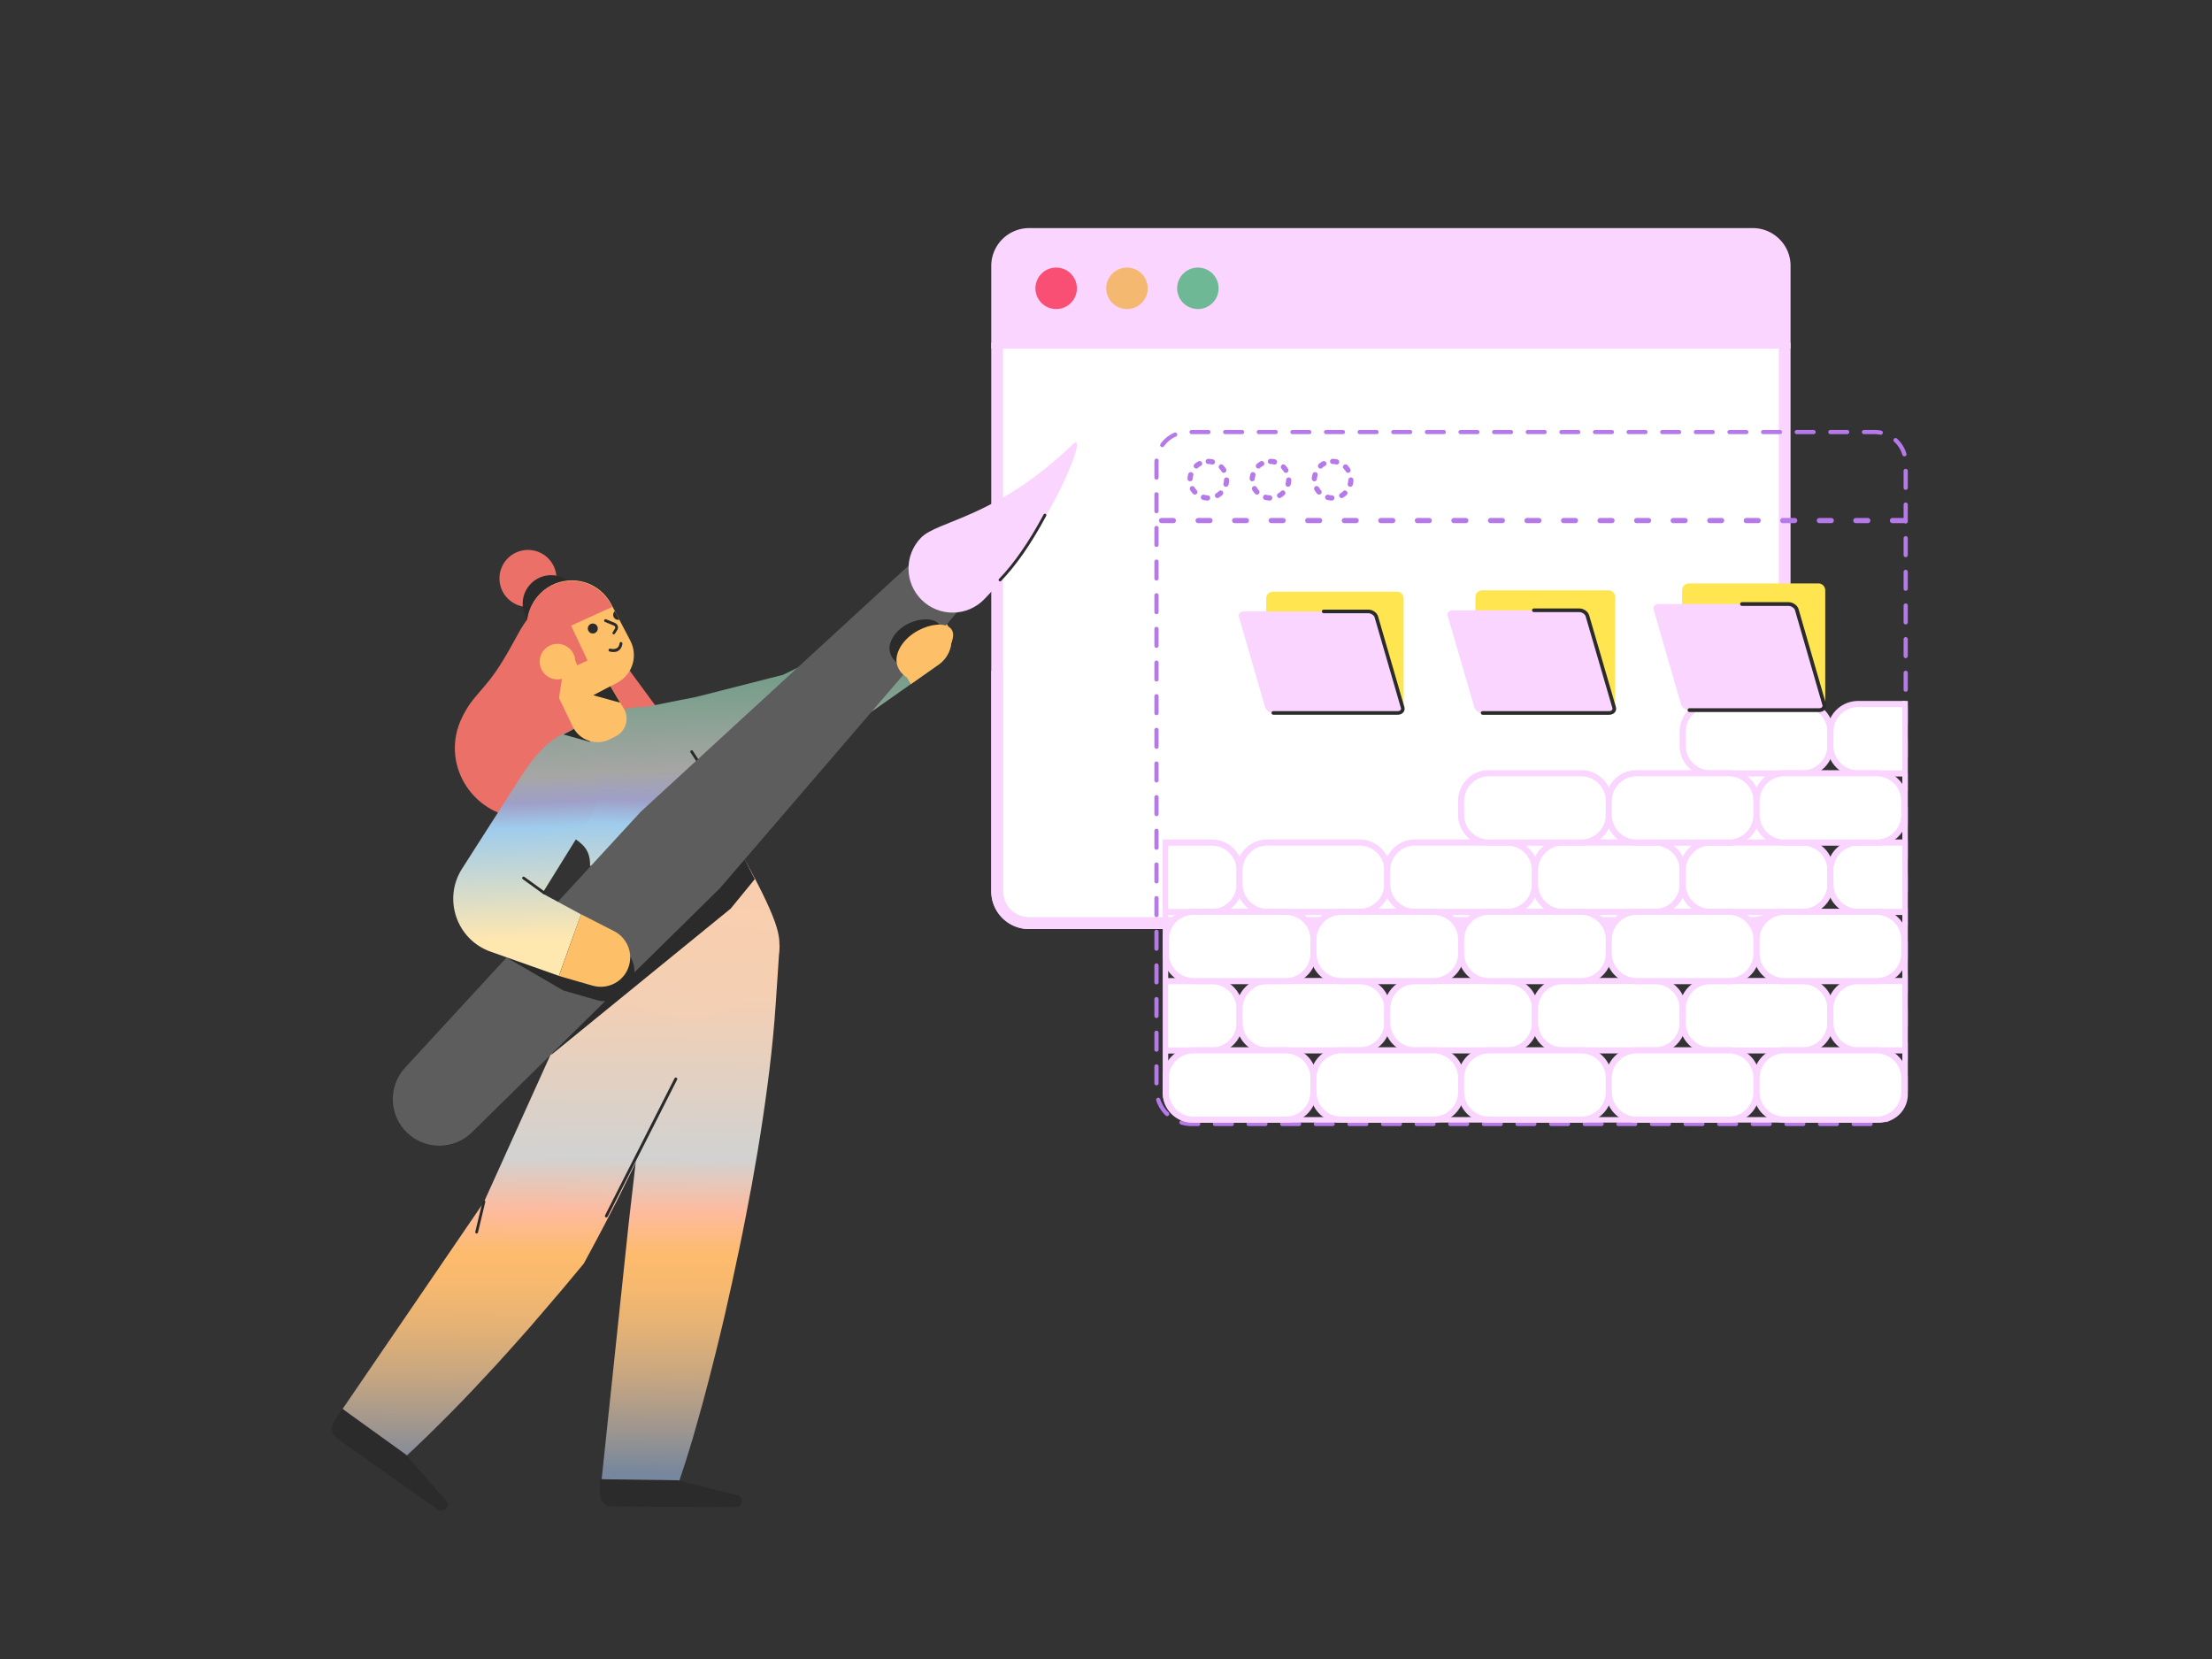<?xml version="1.0" encoding="UTF-8"?><svg version="1.1" xmlns="http://www.w3.org/2000/svg" xmlns:xlink="http://www.w3.org/1999/xlink" viewBox="0 0 1600 1200" width="1600" height="1200" x="0px" y="0px">
              
              <rect x="0" y="0" width="1600" height="1200" fill="#333333" stroke="none"/>
              
              <!-- ITEM 0 -->
<g>
    <defs>
        
        <clipPath id="clip-path-id-viewbox-item-0">
            <rect x="0.0" y="0.0" width="499.706" height="438.209"/>
        </clipPath>
    </defs>
    <g transform="translate(717.0 165.0) rotate(0.0 289.0 253.5) scale(1.157 1.157)">
        <g clip-path="url(#clip-path-id-viewbox-item-0)" transform="translate(-0.0 -0.0)">
<title>browser</title><g id="Layer_2-i0" data-name="Layer 2"><g id="Layer_1-2-i0" data-name="Layer 1"><path d="M496.023,71.66V414.568a19.928,19.928,0,0,1-19.958,19.959H23.641A19.928,19.928,0,0,1,3.682,414.568V71.66" fill="#fff"/><path d="M476.065,438.209H23.641A23.637,23.637,0,0,1,0,414.568V71.66H7.365V414.568a16.281,16.281,0,0,0,16.276,16.276H476.065a16.281,16.281,0,0,0,16.276-16.276V71.66h7.365V414.568A23.667,23.667,0,0,1,476.065,438.209Z" fill="#f9d5ff"/><path d="M492.783,6.923A23.388,23.388,0,0,0,476.065,0H23.641A23.667,23.667,0,0,0,0,23.641v51.7H499.706v-51.7A23.263,23.263,0,0,0,492.783,6.923Z" fill="#f9d5ff"/><circle cx="40.58" cy="37.634" r="12.962" fill="#f94f74"/><circle cx="84.843" cy="37.634" r="12.962" fill="#f5b870"/><circle cx="129.18" cy="37.634" r="12.962" fill="#6fb895"/><path d="M476.065,438.209H23.641A23.637,23.637,0,0,1,0,414.568V276.7H7.365v137.87a16.281,16.281,0,0,0,16.276,16.276H476.065a16.281,16.281,0,0,0,16.276-16.276V276.7h7.365v137.87A23.667,23.667,0,0,1,476.065,438.209Z" fill="#f9d5ff"/></g></g>
        </g>
    </g>
</g>

<!-- ITEM 1 -->
<g>
    <defs>
        
        <clipPath id="clip-path-id-viewbox-item-1">
            <rect x="0.0" y="0.0" width="537.966" height="499.158"/>
        </clipPath>
    </defs>
    <g transform="translate(835.0 311.0) rotate(0.0 272.5 253.0) scale(1.013 1.014)">
        <g clip-path="url(#clip-path-id-viewbox-item-1)" transform="translate(-0.0 -0.0)">
<title>browser_dotted</title><g id="Layer_2-i1" data-name="Layer 2"><g id="Layer_1-2-i1" data-name="Layer 1"><path d="M511.339,499.158H26.628A25.127,25.127,0,0,1,1.5,474.031V27.731A22.146,22.146,0,0,1,23.646,5.585H514.32a22.146,22.146,0,0,1,22.146,22.146v446.3A25.127,25.127,0,0,1,511.339,499.158Z" fill="none"/><path d="M535.466,66.48h-8.489a1.846,1.846,0,0,1,0-3.691h8.489a1.846,1.846,0,1,1,0,3.691Z" fill="#b679ea"/><path d="M509.408,66.48h-8.489a1.846,1.846,0,1,1,0-3.691h8.489a1.828,1.828,0,0,1,1.846,1.846A1.875,1.875,0,0,1,509.408,66.48Z" fill="#b679ea"/><path d="M483.276,66.48h-8.489a1.846,1.846,0,0,1,0-3.691h8.489a1.846,1.846,0,1,1,0,3.691Z" fill="#b679ea"/><path d="M457.218,66.48h-8.489a1.846,1.846,0,1,1,0-3.691h8.489a1.828,1.828,0,0,1,1.846,1.846A1.875,1.875,0,0,1,457.218,66.48Z" fill="#b679ea"/><path d="M431.086,66.48H422.6a1.846,1.846,0,0,1,0-3.691h8.489a1.846,1.846,0,1,1,0,3.691Z" fill="#b679ea"/><path d="M405.028,66.48h-8.489a1.846,1.846,0,0,1,0-3.691h8.489a1.828,1.828,0,0,1,1.846,1.846A1.875,1.875,0,0,1,405.028,66.48Z" fill="#b679ea"/><path d="M378.9,66.48h-8.489a1.846,1.846,0,0,1,0-3.691H378.9a1.846,1.846,0,1,1,0,3.691Z" fill="#b679ea"/><path d="M352.838,66.48h-8.489a1.846,1.846,0,0,1,0-3.691h8.489a1.828,1.828,0,0,1,1.846,1.846A1.875,1.875,0,0,1,352.838,66.48Z" fill="#b679ea"/><path d="M326.706,66.48h-8.489a1.846,1.846,0,0,1,0-3.691h8.489a1.846,1.846,0,1,1,0,3.691Z" fill="#b679ea"/><path d="M300.648,66.48h-8.489a1.846,1.846,0,0,1,0-3.691h8.489a1.828,1.828,0,0,1,1.846,1.846A1.875,1.875,0,0,1,300.648,66.48Z" fill="#b679ea"/><path d="M274.516,66.48h-8.489a1.846,1.846,0,0,1,0-3.691h8.489a1.846,1.846,0,1,1,0,3.691Z" fill="#b679ea"/><path d="M248.458,66.48h-8.489a1.846,1.846,0,0,1,0-3.691h8.489a1.828,1.828,0,0,1,1.846,1.846A1.875,1.875,0,0,1,248.458,66.48Z" fill="#b679ea"/><path d="M222.326,66.48h-8.489a1.846,1.846,0,0,1,0-3.691h8.489a1.846,1.846,0,1,1,0,3.691Z" fill="#b679ea"/><path d="M196.268,66.48h-8.489a1.846,1.846,0,0,1,0-3.691h8.489a1.828,1.828,0,0,1,1.846,1.846A1.875,1.875,0,0,1,196.268,66.48Z" fill="#b679ea"/><path d="M170.136,66.48h-8.489a1.846,1.846,0,0,1,0-3.691h8.489a1.846,1.846,0,1,1,0,3.691Z" fill="#b679ea"/><path d="M144.078,66.48h-8.489a1.846,1.846,0,0,1,0-3.691h8.489a1.828,1.828,0,0,1,1.846,1.846A1.875,1.875,0,0,1,144.078,66.48Z" fill="#b679ea"/><path d="M117.946,66.48h-8.489a1.846,1.846,0,0,1,0-3.691h8.489a1.846,1.846,0,1,1,0,3.691Z" fill="#b679ea"/><path d="M91.888,66.48H83.4a1.846,1.846,0,0,1,0-3.691h8.489a1.828,1.828,0,0,1,1.846,1.846A1.875,1.875,0,0,1,91.888,66.48Z" fill="#b679ea"/><path d="M65.757,66.48h-8.49a1.846,1.846,0,0,1,0-3.691h8.49a1.846,1.846,0,0,1,0,3.691Z" fill="#b679ea"/><path d="M39.7,66.48H31.209a1.846,1.846,0,0,1,0-3.691H39.7a1.828,1.828,0,0,1,1.846,1.846A1.875,1.875,0,0,1,39.7,66.48Z" fill="#b679ea"/><path d="M13.567,66.48H5.077a1.846,1.846,0,0,1,0-3.691h8.49a1.846,1.846,0,0,1,0,3.691Z" fill="#b679ea"/><path d="M37.967,50.368h0a17.11,17.11,0,0,1-3.4-.517,1.871,1.871,0,0,1,.96-3.617,9.353,9.353,0,0,0,2.51.369,1.884,1.884,0,0,1-.074,3.765ZM45.054,48.6a1.852,1.852,0,0,1-1.624-.885,1.821,1.821,0,0,1,.664-2.51,10.274,10.274,0,0,0,1.993-1.551,1.828,1.828,0,0,1,2.51,2.658A13.926,13.926,0,0,1,45.94,48.3,1.288,1.288,0,0,1,45.054,48.6ZM28.887,46.087a2.017,2.017,0,0,1-1.4-.591,18.515,18.515,0,0,1-1.993-2.731,1.85,1.85,0,0,1,3.248-1.772,13.252,13.252,0,0,0,1.476,2.067,1.787,1.787,0,0,1-.147,2.584A1.681,1.681,0,0,1,28.887,46.087Zm22.22-5.537a.935.935,0,0,1-.443-.074,1.8,1.8,0,0,1-1.329-2.214,13.59,13.59,0,0,0,.369-2.51,1.846,1.846,0,1,1,3.691,0,12.82,12.82,0,0,1-.443,3.322A2.021,2.021,0,0,1,51.107,40.55ZM25.492,36.638h-.074a1.927,1.927,0,0,1-1.772-1.92,13.112,13.112,0,0,1,.591-3.321A1.845,1.845,0,0,1,27.78,32.43a13.765,13.765,0,0,0-.443,2.51A1.909,1.909,0,0,1,25.492,36.638Zm24.065-6.053a1.735,1.735,0,0,1-1.55-.886,10.274,10.274,0,0,0-1.551-1.993,1.827,1.827,0,0,1,2.584-2.584,14.32,14.32,0,0,1,2.067,2.657,1.8,1.8,0,0,1-.591,2.51A1.479,1.479,0,0,1,49.557,30.585ZM29.921,27.558a1.818,1.818,0,0,1-1.4-.664,1.854,1.854,0,0,1,.148-2.584A14,14,0,0,1,31.4,22.391a1.85,1.85,0,0,1,1.772,3.248,10.221,10.221,0,0,0-2.067,1.4A1.469,1.469,0,0,1,29.921,27.558Zm11.516-2.879a.933.933,0,0,1-.443-.074,9.741,9.741,0,0,0-2.51-.3,1.846,1.846,0,1,1,0-3.691,16.4,16.4,0,0,1,3.322.369,1.906,1.906,0,0,1,1.4,2.215A1.8,1.8,0,0,1,41.437,24.679Z" fill="#b679ea"/><path d="M82.332,50.368h0a17.088,17.088,0,0,1-3.395-.517,1.871,1.871,0,0,1,.959-3.617,9.353,9.353,0,0,0,2.51.369,1.884,1.884,0,0,1-.074,3.765ZM89.419,48.6a1.853,1.853,0,0,1-1.624-.885,1.821,1.821,0,0,1,.664-2.51,10.274,10.274,0,0,0,1.993-1.551,1.828,1.828,0,1,1,2.51,2.658A13.926,13.926,0,0,1,90.305,48.3,1.288,1.288,0,0,1,89.419,48.6ZM73.253,46.087a2.018,2.018,0,0,1-1.4-.591,18.515,18.515,0,0,1-1.993-2.731,1.85,1.85,0,1,1,3.248-1.772,13.252,13.252,0,0,0,1.476,2.067,1.787,1.787,0,0,1-.147,2.584A1.68,1.68,0,0,1,73.253,46.087ZM95.472,40.55a.935.935,0,0,1-.443-.074A1.8,1.8,0,0,1,93.7,38.262a13.59,13.59,0,0,0,.369-2.51,1.846,1.846,0,1,1,3.691,0,12.862,12.862,0,0,1-.442,3.322A2.023,2.023,0,0,1,95.472,40.55ZM69.857,36.638h-.074a1.928,1.928,0,0,1-1.772-1.92A13.112,13.112,0,0,1,68.6,31.4a1.845,1.845,0,1,1,3.543,1.033,13.765,13.765,0,0,0-.443,2.51A1.908,1.908,0,0,1,69.857,36.638Zm24.065-6.053a1.735,1.735,0,0,1-1.55-.886,10.274,10.274,0,0,0-1.551-1.993,1.827,1.827,0,0,1,2.584-2.584,14.32,14.32,0,0,1,2.067,2.657,1.8,1.8,0,0,1-.591,2.51A1.479,1.479,0,0,1,93.922,30.585ZM74.286,27.558a1.819,1.819,0,0,1-1.4-.664,1.854,1.854,0,0,1,.148-2.584,14,14,0,0,1,2.731-1.919,1.85,1.85,0,0,1,1.772,3.248,10.221,10.221,0,0,0-2.067,1.4A1.469,1.469,0,0,1,74.286,27.558ZM85.8,24.679a.935.935,0,0,1-.443-.074,9.741,9.741,0,0,0-2.51-.3,1.846,1.846,0,0,1,0-3.691,16.4,16.4,0,0,1,3.322.369,1.905,1.905,0,0,1,1.4,2.215A1.8,1.8,0,0,1,85.8,24.679Z" fill="#b679ea"/><path d="M126.7,50.368h0a17.088,17.088,0,0,1-3.395-.517,1.871,1.871,0,1,1,.959-3.617,9.353,9.353,0,0,0,2.51.369,1.884,1.884,0,0,1-.074,3.765Zm7.087-1.772a1.853,1.853,0,0,1-1.624-.885,1.822,1.822,0,0,1,.664-2.51,10.281,10.281,0,0,0,1.994-1.551,1.828,1.828,0,0,1,2.509,2.658A13.9,13.9,0,0,1,134.67,48.3,1.288,1.288,0,0,1,133.784,48.6Zm-16.166-2.509a2.018,2.018,0,0,1-1.4-.591,18.588,18.588,0,0,1-1.993-2.731,1.85,1.85,0,1,1,3.248-1.772,13.252,13.252,0,0,0,1.476,2.067,1.787,1.787,0,0,1-.147,2.584A1.677,1.677,0,0,1,117.618,46.087Zm22.219-5.537a.937.937,0,0,1-.443-.074,1.8,1.8,0,0,1-1.328-2.214,13.761,13.761,0,0,0,.369-2.51,1.846,1.846,0,1,1,3.691,0,12.863,12.863,0,0,1-.443,3.322A2.023,2.023,0,0,1,139.837,40.55Zm-25.615-3.912h-.074a1.927,1.927,0,0,1-1.771-1.92,13.066,13.066,0,0,1,.59-3.321,1.845,1.845,0,1,1,3.543,1.033,13.68,13.68,0,0,0-.442,2.51A1.909,1.909,0,0,1,114.222,36.638Zm24.065-6.053a1.735,1.735,0,0,1-1.55-.886,10.308,10.308,0,0,0-1.55-1.993,1.827,1.827,0,1,1,2.583-2.584,14.278,14.278,0,0,1,2.067,2.657,1.8,1.8,0,0,1-.59,2.51A1.484,1.484,0,0,1,138.287,30.585Zm-19.636-3.027a1.816,1.816,0,0,1-1.4-.664,1.853,1.853,0,0,1,.147-2.584,13.98,13.98,0,0,1,2.732-1.919,1.85,1.85,0,0,1,1.771,3.248,10.221,10.221,0,0,0-2.067,1.4A1.469,1.469,0,0,1,118.651,27.558Zm11.516-2.879a.935.935,0,0,1-.443-.074,9.741,9.741,0,0,0-2.51-.3,1.846,1.846,0,0,1,0-3.691,16.387,16.387,0,0,1,3.322.369,1.907,1.907,0,0,1,1.4,2.215A1.8,1.8,0,0,1,130.167,24.679Z" fill="#b679ea"/><path d="M511.438,496.573h-12.1a1.5,1.5,0,0,1,0-3h12a1.543,1.543,0,0,1,1.549,1.5A1.459,1.459,0,0,1,511.438,496.573Zm-24.1,0h-12a1.5,1.5,0,0,1,0-3h12a1.5,1.5,0,0,1,0,3Zm-24.005,0h-12a1.5,1.5,0,1,1,0-3h12a1.5,1.5,0,0,1,0,3Zm-24.006,0h-12a1.5,1.5,0,0,1,0-3h12a1.5,1.5,0,0,1,0,3Zm-24,0h-12a1.5,1.5,0,1,1,0-3h12a1.5,1.5,0,0,1,0,3Zm-24,0h-12a1.5,1.5,0,0,1,0-3h12a1.5,1.5,0,0,1,0,3Zm-24.006,0h-12a1.5,1.5,0,0,1,0-3h12a1.5,1.5,0,0,1,0,3Zm-24,0h-12a1.5,1.5,0,0,1,0-3h12a1.5,1.5,0,1,1,0,3Zm-24.006,0h-12a1.5,1.5,0,0,1,0-3h12a1.5,1.5,0,0,1,0,3Zm-24,0h-12a1.5,1.5,0,1,1,0-3h12a1.5,1.5,0,1,1,0,3Zm-24.006,0h-12a1.5,1.5,0,0,1,0-3h12a1.5,1.5,0,0,1,0,3Zm-24,0h-12a1.5,1.5,0,1,1,0-3h12a1.5,1.5,0,0,1,0,3Zm-24.006,0h-12a1.5,1.5,0,1,1,0-3h12a1.5,1.5,0,1,1,0,3Zm-24,0h-12a1.5,1.5,0,1,1,0-3h12a1.5,1.5,0,1,1,0,3Zm-24,0h-12a1.5,1.5,0,0,1,0-3h12a1.5,1.5,0,1,1,0,3Zm-24.006,0h-12a1.5,1.5,0,0,1,0-3h12a1.5,1.5,0,0,1,0,3Zm-24.005,0h-12a1.5,1.5,0,0,1,0-3h12a1.5,1.5,0,1,1,0,3Zm-24.006,0h-12a1.5,1.5,0,0,1,0-3h12a1.5,1.5,0,0,1,0,3Zm-24,0h-12a1.5,1.5,0,1,1,0-3h12a1.5,1.5,0,0,1,0,3Zm-24.006,0h-12a1.5,1.5,0,1,1,0-3h12a1.5,1.5,0,1,1,0,3Zm-24.006,0h-4.6a26.645,26.645,0,0,1-7.727-1.139,1.5,1.5,0,1,1,.87-2.871,23.654,23.654,0,0,0,6.857,1.01h4.6a1.5,1.5,0,1,1,0,3Zm491.748-2.852a1.5,1.5,0,0,1-.7-2.829,23.822,23.822,0,0,0,8.4-7.375,1.5,1.5,0,0,1,2.455,1.725,26.844,26.844,0,0,1-9.466,8.308A1.483,1.483,0,0,1,522.977,493.721ZM9.1,489.452a1.5,1.5,0,0,1-1.046-.425,26.737,26.737,0,0,1-6.7-10.668,1.5,1.5,0,1,1,2.846-.947,23.732,23.732,0,0,0,5.944,9.464A1.5,1.5,0,0,1,9.1,489.452Zm527.142-14.64a1.368,1.368,0,0,1-.2-.014,1.5,1.5,0,0,1-1.287-1.685,23.873,23.873,0,0,0,.21-3.167v-8.625a1.5,1.5,0,0,1,3,0v8.625a26.987,26.987,0,0,1-.237,3.565A1.5,1.5,0,0,1,536.244,474.812ZM1.5,467.523a1.5,1.5,0,0,1-1.5-1.5v-12a1.5,1.5,0,0,1,3,0v12A1.5,1.5,0,0,1,1.5,467.523Zm534.966-16.705a1.5,1.5,0,0,1-1.5-1.5v-12a1.5,1.5,0,1,1,3,0v12A1.5,1.5,0,0,1,536.466,450.818ZM1.5,443.518a1.5,1.5,0,0,1-1.5-1.5v-12a1.5,1.5,0,0,1,3,0v12A1.5,1.5,0,0,1,1.5,443.518Zm534.966-16.7a1.5,1.5,0,0,1-1.5-1.5v-12a1.5,1.5,0,0,1,3,0v12A1.5,1.5,0,0,1,536.466,426.813ZM1.5,419.512a1.5,1.5,0,0,1-1.5-1.5v-12a1.5,1.5,0,0,1,3,0v12A1.5,1.5,0,0,1,1.5,419.512Zm534.966-16.7a1.5,1.5,0,0,1-1.5-1.5v-12a1.5,1.5,0,0,1,3,0v12A1.5,1.5,0,0,1,536.466,402.807ZM1.5,395.507a1.5,1.5,0,0,1-1.5-1.5V382a1.5,1.5,0,0,1,3,0v12A1.5,1.5,0,0,1,1.5,395.507ZM536.466,378.8a1.5,1.5,0,0,1-1.5-1.5v-12a1.5,1.5,0,0,1,3,0v12A1.5,1.5,0,0,1,536.466,378.8ZM1.5,371.5A1.5,1.5,0,0,1,0,370V358a1.5,1.5,0,0,1,3,0v12A1.5,1.5,0,0,1,1.5,371.5Zm534.966-16.7a1.5,1.5,0,0,1-1.5-1.5v-12a1.5,1.5,0,0,1,3,0v12A1.5,1.5,0,0,1,536.466,354.8ZM1.5,347.5A1.5,1.5,0,0,1,0,346v-12a1.5,1.5,0,0,1,3,0v12A1.5,1.5,0,0,1,1.5,347.5Zm534.966-16.7a1.5,1.5,0,0,1-1.5-1.5v-12a1.5,1.5,0,0,1,3,0v12A1.5,1.5,0,0,1,536.466,330.791ZM1.5,323.49a1.5,1.5,0,0,1-1.5-1.5v-12a1.5,1.5,0,0,1,3,0v12A1.5,1.5,0,0,1,1.5,323.49Zm534.966-16.7a1.5,1.5,0,0,1-1.5-1.5v-12a1.5,1.5,0,0,1,3,0v12A1.5,1.5,0,0,1,536.466,306.785ZM1.5,299.485a1.5,1.5,0,0,1-1.5-1.5v-12a1.5,1.5,0,0,1,3,0v12A1.5,1.5,0,0,1,1.5,299.485ZM536.466,282.78a1.5,1.5,0,0,1-1.5-1.5v-12a1.5,1.5,0,1,1,3,0v12A1.5,1.5,0,0,1,536.466,282.78ZM1.5,275.479a1.5,1.5,0,0,1-1.5-1.5v-12a1.5,1.5,0,0,1,3,0v12A1.5,1.5,0,0,1,1.5,275.479Zm534.966-16.7a1.5,1.5,0,0,1-1.5-1.5v-12a1.5,1.5,0,1,1,3,0v12A1.5,1.5,0,0,1,536.466,258.774ZM1.5,251.474a1.5,1.5,0,0,1-1.5-1.5v-12a1.5,1.5,0,0,1,3,0v12A1.5,1.5,0,0,1,1.5,251.474Zm534.966-16.7a1.5,1.5,0,0,1-1.5-1.5v-12a1.5,1.5,0,1,1,3,0v12A1.5,1.5,0,0,1,536.466,234.769ZM1.5,227.468a1.5,1.5,0,0,1-1.5-1.5v-12a1.5,1.5,0,0,1,3,0v12A1.5,1.5,0,0,1,1.5,227.468Zm534.966-16.7a1.5,1.5,0,0,1-1.5-1.5v-12a1.5,1.5,0,0,1,3,0v12A1.5,1.5,0,0,1,536.466,210.763ZM1.5,203.463a1.5,1.5,0,0,1-1.5-1.5v-12a1.5,1.5,0,0,1,3,0v12A1.5,1.5,0,0,1,1.5,203.463Zm534.966-16.7a1.5,1.5,0,0,1-1.5-1.5v-12a1.5,1.5,0,0,1,3,0v12A1.5,1.5,0,0,1,536.466,186.758ZM1.5,179.458a1.5,1.5,0,0,1-1.5-1.5v-12a1.5,1.5,0,0,1,3,0v12A1.5,1.5,0,0,1,1.5,179.458Zm534.966-16.706a1.5,1.5,0,0,1-1.5-1.5v-12a1.5,1.5,0,0,1,3,0v12A1.5,1.5,0,0,1,536.466,162.752ZM1.5,155.452a1.5,1.5,0,0,1-1.5-1.5v-12a1.5,1.5,0,0,1,3,0v12A1.5,1.5,0,0,1,1.5,155.452Zm534.966-16.7a1.5,1.5,0,0,1-1.5-1.5v-12a1.5,1.5,0,0,1,3,0v12A1.5,1.5,0,0,1,536.466,138.747ZM1.5,131.447a1.5,1.5,0,0,1-1.5-1.5v-12a1.5,1.5,0,0,1,3,0v12A1.5,1.5,0,0,1,1.5,131.447Zm534.966-16.706a1.5,1.5,0,0,1-1.5-1.5v-12a1.5,1.5,0,0,1,3,0v12A1.5,1.5,0,0,1,536.466,114.741ZM1.5,107.441a1.5,1.5,0,0,1-1.5-1.5v-12a1.5,1.5,0,0,1,3,0v12A1.5,1.5,0,0,1,1.5,107.441Zm534.966-16.7a1.5,1.5,0,0,1-1.5-1.5v-12a1.5,1.5,0,0,1,3,0v12A1.5,1.5,0,0,1,536.466,90.736ZM1.5,83.436a1.5,1.5,0,0,1-1.5-1.5v-12a1.5,1.5,0,0,1,3,0v12A1.5,1.5,0,0,1,1.5,83.436ZM536.466,66.73a1.5,1.5,0,0,1-1.5-1.5v-12a1.5,1.5,0,1,1,3,0v12A1.5,1.5,0,0,1,536.466,66.73ZM1.5,59.43A1.5,1.5,0,0,1,0,57.93v-12a1.5,1.5,0,0,1,3,0v12A1.5,1.5,0,0,1,1.5,59.43Zm534.966-16.7a1.5,1.5,0,0,1-1.5-1.5v-12a1.5,1.5,0,1,1,3,0v12A1.5,1.5,0,0,1,536.466,42.725ZM1.5,35.425a1.5,1.5,0,0,1-1.5-1.5V23.646c0-.606.023-1.223.069-1.834a1.486,1.486,0,0,1,1.61-1.383,1.5,1.5,0,0,1,1.383,1.609Q3,22.833,3,23.646V33.925A1.5,1.5,0,0,1,1.5,35.425ZM535.545,18.812a1.5,1.5,0,0,1-1.437-1.073,20.643,20.643,0,0,0-5.884-9.354,1.5,1.5,0,0,1,2.021-2.217,23.632,23.632,0,0,1,6.738,10.715,1.5,1.5,0,0,1-1.008,1.866A1.528,1.528,0,0,1,535.545,18.812ZM5.614,12.285A1.5,1.5,0,0,1,4.395,9.913,23.7,23.7,0,0,1,14.229,1.95a1.5,1.5,0,0,1,1.2,2.752,20.7,20.7,0,0,0-8.589,6.955A1.5,1.5,0,0,1,5.614,12.285Zm513.047-8.86a1.49,1.49,0,0,1-.295-.029A20.765,20.765,0,0,0,514.32,3h-7.634a1.5,1.5,0,0,1,0-3h7.634a23.8,23.8,0,0,1,4.632.454,1.5,1.5,0,0,1-.291,2.971ZM494.683,3h-12a1.5,1.5,0,0,1,0-3h12a1.5,1.5,0,0,1,0,3Zm-24,0h-12a1.5,1.5,0,0,1,0-3h12a1.5,1.5,0,0,1,0,3ZM446.672,3h-12a1.5,1.5,0,0,1,0-3h12a1.5,1.5,0,0,1,0,3ZM422.667,3h-12a1.5,1.5,0,0,1,0-3h12a1.5,1.5,0,0,1,0,3ZM398.661,3h-12a1.5,1.5,0,0,1,0-3h12a1.5,1.5,0,0,1,0,3ZM374.655,3h-12a1.5,1.5,0,0,1,0-3h12a1.5,1.5,0,0,1,0,3Zm-24,0h-12a1.5,1.5,0,0,1,0-3h12a1.5,1.5,0,0,1,0,3Zm-24,0h-12a1.5,1.5,0,0,1,0-3h12a1.5,1.5,0,0,1,0,3Zm-24,0h-12a1.5,1.5,0,0,1,0-3h12a1.5,1.5,0,0,1,0,3ZM278.634,3h-12a1.5,1.5,0,0,1,0-3h12a1.5,1.5,0,0,1,0,3ZM254.628,3h-12a1.5,1.5,0,0,1,0-3h12a1.5,1.5,0,0,1,0,3Zm-24,0h-12a1.5,1.5,0,0,1,0-3h12a1.5,1.5,0,0,1,0,3ZM206.617,3h-12a1.5,1.5,0,0,1,0-3h12a1.5,1.5,0,0,1,0,3Zm-24,0h-12a1.5,1.5,0,0,1,0-3h12a1.5,1.5,0,0,1,0,3ZM158.606,3h-12a1.5,1.5,0,0,1,0-3h12a1.5,1.5,0,0,1,0,3Zm-24,0h-12a1.5,1.5,0,0,1,0-3h12a1.5,1.5,0,0,1,0,3Zm-24,0h-12a1.5,1.5,0,0,1,0-3h12a1.5,1.5,0,0,1,0,3ZM86.59,3h-12a1.5,1.5,0,0,1,0-3h12a1.5,1.5,0,0,1,0,3ZM62.585,3h-12a1.5,1.5,0,0,1,0-3h12a1.5,1.5,0,1,1,0,3ZM38.579,3h-12a1.5,1.5,0,0,1,0-3h12a1.5,1.5,0,0,1,0,3Z" fill="#b679ea"/></g></g>
        </g>
    </g>
</g>

<!-- ITEM 2 -->
<g>
    <defs>
        
        <clipPath id="clip-path-id-viewbox-item-2">
            <rect x="0.0" y="0.0" width="539.0" height="305.121"/>
        </clipPath>
    </defs>
    <g transform="translate(841.0 507.0) rotate(0.0 269.5 152.5) scale(1.0 1)">
        <g clip-path="url(#clip-path-id-viewbox-item-2)" transform="translate(-0.0 -0.0)">
<title>brick_wall</title><g id="Layer_2-i2" data-name="Layer 2"><g id="Layer_1-2-i2" data-name="Layer 1"><path d="M2.225,202.66H35.591A20.1,20.1,0,0,1,55.67,222.739v10.04a20.1,20.1,0,0,1-20.079,20.078H2.225" fill="#fff"/><path d="M35.591,255.072H2.225v-4.429H35.591a17.927,17.927,0,0,0,17.865-17.864v-10.04a17.927,17.927,0,0,0-17.865-17.864H2.225v-4.429H35.591a22.274,22.274,0,0,1,22.294,22.293v10.04A22.274,22.274,0,0,1,35.591,255.072Z" fill="#f9d5ff"/><path d="M142.407,252.783H75.675A20.1,20.1,0,0,1,55.6,232.705v-10.04a20.1,20.1,0,0,1,20.079-20.078h66.732a20.1,20.1,0,0,1,20.079,20.078v10.04A20.1,20.1,0,0,1,142.407,252.783Z" fill="#fff"/><path d="M142.407,255H75.675a22.273,22.273,0,0,1-22.293-22.293v-10.04a22.273,22.273,0,0,1,22.293-22.293h66.732A22.274,22.274,0,0,1,164.7,222.665v10.04A22.274,22.274,0,0,1,142.407,255ZM75.675,204.8a17.926,17.926,0,0,0-17.864,17.864v10.04a17.926,17.926,0,0,0,17.864,17.864h66.732a17.926,17.926,0,0,0,17.864-17.864v-10.04A17.926,17.926,0,0,0,142.407,204.8Z" fill="#f9d5ff"/><path d="M249.223,252.783H182.491a20.1,20.1,0,0,1-20.079-20.078v-10.04a20.1,20.1,0,0,1,20.079-20.078h66.732A20.1,20.1,0,0,1,269.3,222.665v10.04A20.1,20.1,0,0,1,249.223,252.783Z" fill="#fff"/><path d="M249.223,255H182.491A22.273,22.273,0,0,1,160.2,232.705v-10.04a22.273,22.273,0,0,1,22.293-22.293h66.732a22.274,22.274,0,0,1,22.294,22.293v10.04A22.274,22.274,0,0,1,249.223,255Zm-66.732-50.2a17.926,17.926,0,0,0-17.864,17.864v10.04a17.926,17.926,0,0,0,17.864,17.864h66.732a17.926,17.926,0,0,0,17.864-17.864v-10.04A17.926,17.926,0,0,0,249.223,204.8Z" fill="#f9d5ff"/><path d="M356.113,252.783H289.381A20.1,20.1,0,0,1,269.3,232.705v-10.04a20.1,20.1,0,0,1,20.079-20.078h66.732a20.1,20.1,0,0,1,20.079,20.078v10.04A20.147,20.147,0,0,1,356.113,252.783Z" fill="#fff"/><path d="M356.113,255H289.381a22.274,22.274,0,0,1-22.294-22.293v-10.04a22.274,22.274,0,0,1,22.294-22.293h66.732a22.273,22.273,0,0,1,22.293,22.293v10.04A22.416,22.416,0,0,1,356.113,255Zm-66.732-50.2a17.926,17.926,0,0,0-17.864,17.864v10.04a17.926,17.926,0,0,0,17.864,17.864h66.732a17.974,17.974,0,0,0,17.864-17.864v-10.04A17.926,17.926,0,0,0,356.113,204.8Z" fill="#f9d5ff"/><path d="M462.929,252.783H396.2a20.1,20.1,0,0,1-20.079-20.078v-10.04A20.1,20.1,0,0,1,396.2,202.587h66.732a20.1,20.1,0,0,1,20.079,20.078v10.04A20.1,20.1,0,0,1,462.929,252.783Z" fill="#fff"/><path d="M462.929,255H396.2A22.274,22.274,0,0,1,373.9,232.705v-10.04A22.274,22.274,0,0,1,396.2,200.372h66.732a22.273,22.273,0,0,1,22.293,22.293v10.04A22.273,22.273,0,0,1,462.929,255ZM396.2,204.8a17.927,17.927,0,0,0-17.865,17.864v10.04A17.927,17.927,0,0,0,396.2,250.569h66.732a17.926,17.926,0,0,0,17.864-17.864v-10.04A17.926,17.926,0,0,0,462.929,204.8Z" fill="#f9d5ff"/><path d="M536.379,252.783H503.013a20.1,20.1,0,0,1-20.079-20.078v-10.04a20.1,20.1,0,0,1,20.079-20.078h34.178" fill="#fff"/><path d="M536.379,255H503.013a22.274,22.274,0,0,1-22.294-22.293v-10.04a22.274,22.274,0,0,1,22.294-22.293h34.178V204.8H503.013a17.927,17.927,0,0,0-17.865,17.864v10.04a17.927,17.927,0,0,0,17.865,17.864h33.366Z" fill="#f9d5ff"/><path d="M89.036,302.906H22.3A20.1,20.1,0,0,1,2.225,282.828v-10.04A20.1,20.1,0,0,1,22.3,252.71H89.036a20.1,20.1,0,0,1,20.079,20.078v10.04A20.147,20.147,0,0,1,89.036,302.906Z" fill="#fff"/><path d="M89.036,305.121H22.3A22.273,22.273,0,0,1,.011,282.828v-10.04A22.273,22.273,0,0,1,22.3,250.5H89.036a22.274,22.274,0,0,1,22.294,22.293v10.04A22.417,22.417,0,0,1,89.036,305.121ZM22.3,254.924A17.926,17.926,0,0,0,4.44,272.788v10.04A17.926,17.926,0,0,0,22.3,300.692H89.036A17.973,17.973,0,0,0,106.9,282.828v-10.04a17.926,17.926,0,0,0-17.864-17.864Z" fill="#f9d5ff"/><path d="M195.852,302.906H129.12a20.1,20.1,0,0,1-20.079-20.078v-10.04A20.1,20.1,0,0,1,129.12,252.71h66.732a20.1,20.1,0,0,1,20.079,20.078v10.04A20.147,20.147,0,0,1,195.852,302.906Z" fill="#fff"/><path d="M195.852,305.121H129.12a22.273,22.273,0,0,1-22.293-22.293v-10.04A22.273,22.273,0,0,1,129.12,250.5h66.732a22.273,22.273,0,0,1,22.293,22.293v10.04A22.415,22.415,0,0,1,195.852,305.121Zm-66.732-50.2a17.926,17.926,0,0,0-17.864,17.864v10.04a17.926,17.926,0,0,0,17.864,17.864h66.732a17.973,17.973,0,0,0,17.864-17.864v-10.04a17.926,17.926,0,0,0-17.864-17.864Z" fill="#f9d5ff"/><path d="M302.668,302.906H235.936a20.1,20.1,0,0,1-20.079-20.078v-10.04a20.1,20.1,0,0,1,20.079-20.078h66.732a20.1,20.1,0,0,1,20.079,20.078v10.04A20.1,20.1,0,0,1,302.668,302.906Z" fill="#fff"/><path d="M302.668,305.121H235.936a22.273,22.273,0,0,1-22.293-22.293v-10.04A22.273,22.273,0,0,1,235.936,250.5h66.732a22.273,22.273,0,0,1,22.293,22.293v10.04A22.273,22.273,0,0,1,302.668,305.121Zm-66.732-50.2a17.926,17.926,0,0,0-17.864,17.864v10.04a17.926,17.926,0,0,0,17.864,17.864h66.732a17.926,17.926,0,0,0,17.864-17.864v-10.04a17.926,17.926,0,0,0-17.864-17.864Z" fill="#f9d5ff"/><path d="M409.484,302.906H342.752a20.1,20.1,0,0,1-20.079-20.078v-10.04a20.1,20.1,0,0,1,20.079-20.078h66.732a20.1,20.1,0,0,1,20.079,20.078v10.04A20.1,20.1,0,0,1,409.484,302.906Z" fill="#fff"/><path d="M409.484,305.121H342.752a22.274,22.274,0,0,1-22.294-22.293v-10.04A22.274,22.274,0,0,1,342.752,250.5h66.732a22.273,22.273,0,0,1,22.293,22.293v10.04A22.273,22.273,0,0,1,409.484,305.121Zm-66.732-50.2a17.926,17.926,0,0,0-17.864,17.864v10.04a17.926,17.926,0,0,0,17.864,17.864h66.732a17.926,17.926,0,0,0,17.864-17.864v-10.04a17.926,17.926,0,0,0-17.864-17.864Z" fill="#f9d5ff"/><path d="M516.374,302.906H449.642a20.1,20.1,0,0,1-20.079-20.078v-10.04a20.1,20.1,0,0,1,20.079-20.078h66.732a20.1,20.1,0,0,1,20.079,20.078v10.04A20.147,20.147,0,0,1,516.374,302.906Z" fill="#fff"/><path d="M516.374,305.121H449.642a22.274,22.274,0,0,1-22.294-22.293v-10.04A22.274,22.274,0,0,1,449.642,250.5h66.732a22.273,22.273,0,0,1,22.293,22.293v10.04A22.416,22.416,0,0,1,516.374,305.121Zm-66.732-50.2a17.927,17.927,0,0,0-17.865,17.864v10.04a17.927,17.927,0,0,0,17.865,17.864h66.732a17.974,17.974,0,0,0,17.864-17.864v-10.04a17.926,17.926,0,0,0-17.864-17.864Z" fill="#f9d5ff"/><path d="M2.225,102.488H35.591A20.1,20.1,0,0,1,55.67,122.567v10.039a20.1,20.1,0,0,1-20.079,20.079H2.225" fill="#fff"/><path d="M35.591,154.9H2.225v-4.43H35.591a17.927,17.927,0,0,0,17.865-17.864V122.567A17.927,17.927,0,0,0,35.591,104.7H2.225v-4.429H35.591a22.274,22.274,0,0,1,22.294,22.293v10.039A22.274,22.274,0,0,1,35.591,154.9Z" fill="#f9d5ff"/><path d="M142.407,152.611H75.675A20.1,20.1,0,0,1,55.6,132.532V122.493a20.1,20.1,0,0,1,20.079-20.079h66.732a20.1,20.1,0,0,1,20.079,20.079v10.039A20.1,20.1,0,0,1,142.407,152.611Z" fill="#fff"/><path d="M142.407,154.826H75.675a22.274,22.274,0,0,1-22.293-22.294V122.493A22.273,22.273,0,0,1,75.675,100.2h66.732A22.274,22.274,0,0,1,164.7,122.493v10.039A22.274,22.274,0,0,1,142.407,154.826Zm-66.732-50.2a17.926,17.926,0,0,0-17.864,17.864v10.039A17.927,17.927,0,0,0,75.675,150.4h66.732a17.927,17.927,0,0,0,17.864-17.865V122.493a17.926,17.926,0,0,0-17.864-17.864Z" fill="#f9d5ff"/><path d="M249.223,152.611H182.491a20.1,20.1,0,0,1-20.079-20.079V122.493a20.1,20.1,0,0,1,20.079-20.079h66.732A20.1,20.1,0,0,1,269.3,122.493v10.039A20.1,20.1,0,0,1,249.223,152.611Z" fill="#fff"/><path d="M249.223,154.826H182.491A22.274,22.274,0,0,1,160.2,132.532V122.493A22.273,22.273,0,0,1,182.491,100.2h66.732a22.274,22.274,0,0,1,22.294,22.293v10.039A22.274,22.274,0,0,1,249.223,154.826Zm-66.732-50.2a17.926,17.926,0,0,0-17.864,17.864v10.039A17.927,17.927,0,0,0,182.491,150.4h66.732a17.927,17.927,0,0,0,17.864-17.865V122.493a17.926,17.926,0,0,0-17.864-17.864Z" fill="#f9d5ff"/><path d="M356.113,152.611H289.381A20.1,20.1,0,0,1,269.3,132.532V122.493a20.1,20.1,0,0,1,20.079-20.079h66.732a20.1,20.1,0,0,1,20.079,20.079v10.039A20.148,20.148,0,0,1,356.113,152.611Z" fill="#fff"/><path d="M356.113,154.826H289.381a22.274,22.274,0,0,1-22.294-22.294V122.493A22.274,22.274,0,0,1,289.381,100.2h66.732a22.273,22.273,0,0,1,22.293,22.293v10.039A22.417,22.417,0,0,1,356.113,154.826Zm-66.732-50.2a17.926,17.926,0,0,0-17.864,17.864v10.039A17.927,17.927,0,0,0,289.381,150.4h66.732a17.975,17.975,0,0,0,17.864-17.865V122.493a17.926,17.926,0,0,0-17.864-17.864Z" fill="#f9d5ff"/><path d="M462.929,152.611H396.2a20.1,20.1,0,0,1-20.079-20.079V122.493A20.1,20.1,0,0,1,396.2,102.414h66.732a20.1,20.1,0,0,1,20.079,20.079v10.039A20.1,20.1,0,0,1,462.929,152.611Z" fill="#fff"/><path d="M462.929,154.826H396.2A22.274,22.274,0,0,1,373.9,132.532V122.493A22.274,22.274,0,0,1,396.2,100.2h66.732a22.273,22.273,0,0,1,22.293,22.293v10.039A22.274,22.274,0,0,1,462.929,154.826Zm-66.732-50.2a17.927,17.927,0,0,0-17.865,17.864v10.039A17.928,17.928,0,0,0,396.2,150.4h66.732a17.927,17.927,0,0,0,17.864-17.865V122.493a17.926,17.926,0,0,0-17.864-17.864Z" fill="#f9d5ff"/><path d="M536.379,152.611H503.013a20.1,20.1,0,0,1-20.079-20.079V122.493a20.1,20.1,0,0,1,20.079-20.079h34.178" fill="#fff"/><path d="M536.379,154.826H503.013a22.274,22.274,0,0,1-22.294-22.294V122.493A22.274,22.274,0,0,1,503.013,100.2h34.178v4.429H503.013a17.927,17.927,0,0,0-17.865,17.864v10.039A17.928,17.928,0,0,0,503.013,150.4h33.366Z" fill="#f9d5ff"/><path d="M89.036,202.66H22.3A20.1,20.1,0,0,1,2.225,182.582v-9.966A20.1,20.1,0,0,1,22.3,152.537H89.036a20.1,20.1,0,0,1,20.079,20.079v10.039A20.084,20.084,0,0,1,89.036,202.66Z" fill="#fff"/><path d="M89.036,204.875H22.3A22.273,22.273,0,0,1,.011,182.582v-9.966A22.273,22.273,0,0,1,22.3,150.323H89.036a22.274,22.274,0,0,1,22.294,22.293v10.039A22.4,22.4,0,0,1,89.036,204.875ZM22.3,154.752A17.926,17.926,0,0,0,4.44,172.616v9.966A17.926,17.926,0,0,0,22.3,200.446H89.036a17.91,17.91,0,0,0,17.864-17.79v-10.04a17.926,17.926,0,0,0-17.864-17.864Z" fill="#f9d5ff"/><path d="M195.852,202.66H129.12a20.1,20.1,0,0,1-20.079-20.078v-9.966a20.1,20.1,0,0,1,20.079-20.079h66.732a20.1,20.1,0,0,1,20.079,20.079v10.039A20.084,20.084,0,0,1,195.852,202.66Z" fill="#fff"/><path d="M195.852,204.875H129.12a22.273,22.273,0,0,1-22.293-22.293v-9.966a22.273,22.273,0,0,1,22.293-22.293h66.732a22.273,22.273,0,0,1,22.293,22.293v10.039A22.4,22.4,0,0,1,195.852,204.875ZM129.12,154.752a17.926,17.926,0,0,0-17.864,17.864v9.966a17.926,17.926,0,0,0,17.864,17.864h66.732a17.91,17.91,0,0,0,17.864-17.79v-10.04a17.926,17.926,0,0,0-17.864-17.864Z" fill="#f9d5ff"/><path d="M302.668,202.66H235.936a20.1,20.1,0,0,1-20.079-20.078v-9.966a20.1,20.1,0,0,1,20.079-20.079h66.732a20.1,20.1,0,0,1,20.079,20.079v10.039A20.037,20.037,0,0,1,302.668,202.66Z" fill="#fff"/><path d="M302.668,204.875H235.936a22.273,22.273,0,0,1-22.293-22.293v-9.966a22.273,22.273,0,0,1,22.293-22.293h66.732a22.273,22.273,0,0,1,22.293,22.293v10.039A22.258,22.258,0,0,1,302.668,204.875Zm-66.732-50.123a17.926,17.926,0,0,0-17.864,17.864v9.966a17.926,17.926,0,0,0,17.864,17.864h66.732a17.863,17.863,0,0,0,17.864-17.79v-10.04a17.926,17.926,0,0,0-17.864-17.864Z" fill="#f9d5ff"/><path d="M409.484,202.66H342.752a20.1,20.1,0,0,1-20.079-20.078v-9.966a20.1,20.1,0,0,1,20.079-20.079h66.732a20.1,20.1,0,0,1,20.079,20.079v10.039A20.037,20.037,0,0,1,409.484,202.66Z" fill="#fff"/><path d="M409.484,204.875H342.752a22.274,22.274,0,0,1-22.294-22.293v-9.966a22.274,22.274,0,0,1,22.294-22.293h66.732a22.273,22.273,0,0,1,22.293,22.293v10.039A22.258,22.258,0,0,1,409.484,204.875Zm-66.732-50.123a17.926,17.926,0,0,0-17.864,17.864v9.966a17.926,17.926,0,0,0,17.864,17.864h66.732a17.863,17.863,0,0,0,17.864-17.79v-10.04a17.926,17.926,0,0,0-17.864-17.864Z" fill="#f9d5ff"/><path d="M516.374,202.66H449.642a20.1,20.1,0,0,1-20.079-20.078v-9.966a20.1,20.1,0,0,1,20.079-20.079h66.732a20.1,20.1,0,0,1,20.079,20.079v10.039A20.084,20.084,0,0,1,516.374,202.66Z" fill="#fff"/><path d="M516.374,204.875H449.642a22.274,22.274,0,0,1-22.294-22.293v-9.966a22.274,22.274,0,0,1,22.294-22.293h66.732a22.273,22.273,0,0,1,22.293,22.293v10.039A22.4,22.4,0,0,1,516.374,204.875Zm-66.732-50.123a17.927,17.927,0,0,0-17.865,17.864v9.966a17.927,17.927,0,0,0,17.865,17.864h66.732a17.911,17.911,0,0,0,17.864-17.79v-10.04a17.926,17.926,0,0,0-17.864-17.864Z" fill="#f9d5ff"/><path d="M462.929,52.439H396.2A20.1,20.1,0,0,1,376.118,32.36V22.321A20.1,20.1,0,0,1,396.2,2.242h66.732a20.1,20.1,0,0,1,20.079,20.079V32.36A20.1,20.1,0,0,1,462.929,52.439Z" fill="#fff"/><path d="M462.929,54.654H396.2A22.274,22.274,0,0,1,373.9,32.36V22.321A22.274,22.274,0,0,1,396.2.028h66.732a22.273,22.273,0,0,1,22.293,22.293V32.36A22.274,22.274,0,0,1,462.929,54.654ZM396.2,4.457a17.927,17.927,0,0,0-17.865,17.864V32.36A17.927,17.927,0,0,0,396.2,50.224h66.732A17.926,17.926,0,0,0,480.793,32.36V22.321A17.926,17.926,0,0,0,462.929,4.457Z" fill="#f9d5ff"/><path d="M536.379,52.439H503.013A20.1,20.1,0,0,1,482.934,32.36V22.321A20.1,20.1,0,0,1,503.013,2.242h34.178" fill="#fff"/><path d="M536.379,54.654H503.013A22.274,22.274,0,0,1,480.719,32.36V22.321A22.274,22.274,0,0,1,503.013.028h34.178V4.457H503.013a17.927,17.927,0,0,0-17.865,17.864V32.36a17.927,17.927,0,0,0,17.865,17.864h33.366Z" fill="#f9d5ff"/><path d="M302.668,102.488H235.936a20.1,20.1,0,0,1-20.079-20.079V72.37a20.1,20.1,0,0,1,20.079-20.079h66.732A20.1,20.1,0,0,1,322.747,72.37V82.409A20.053,20.053,0,0,1,302.668,102.488Z" fill="#fff"/><path d="M302.668,104.7H235.936a22.274,22.274,0,0,1-22.293-22.294V72.37a22.273,22.273,0,0,1,22.293-22.293h66.732A22.273,22.273,0,0,1,324.961,72.37V82.409A22.274,22.274,0,0,1,302.668,104.7Zm-66.732-50.2A17.926,17.926,0,0,0,218.072,72.37V82.409a17.927,17.927,0,0,0,17.864,17.865h66.732a17.927,17.927,0,0,0,17.864-17.865V72.37a17.926,17.926,0,0,0-17.864-17.864Z" fill="#f9d5ff"/><path d="M409.484,102.488H342.752a20.1,20.1,0,0,1-20.079-20.079V72.37a20.1,20.1,0,0,1,20.079-20.079h66.732A20.1,20.1,0,0,1,429.563,72.37V82.409A20.053,20.053,0,0,1,409.484,102.488Z" fill="#fff"/><path d="M409.484,104.7H342.752a22.274,22.274,0,0,1-22.294-22.294V72.37a22.274,22.274,0,0,1,22.294-22.293h66.732A22.273,22.273,0,0,1,431.777,72.37V82.409A22.274,22.274,0,0,1,409.484,104.7Zm-66.732-50.2A17.926,17.926,0,0,0,324.888,72.37V82.409a17.927,17.927,0,0,0,17.864,17.865h66.732a17.927,17.927,0,0,0,17.864-17.865V72.37a17.926,17.926,0,0,0-17.864-17.864Z" fill="#f9d5ff"/><path d="M516.374,102.488H449.642a20.1,20.1,0,0,1-20.079-20.079V72.37a20.1,20.1,0,0,1,20.079-20.079h66.732A20.1,20.1,0,0,1,536.453,72.37V82.409A20.1,20.1,0,0,1,516.374,102.488Z" fill="#fff"/><path d="M516.374,104.7H449.642a22.274,22.274,0,0,1-22.294-22.294V72.37a22.274,22.274,0,0,1,22.294-22.293h66.732A22.273,22.273,0,0,1,538.667,72.37V82.409A22.417,22.417,0,0,1,516.374,104.7Zm-66.732-50.2A17.927,17.927,0,0,0,431.777,72.37V82.409a17.928,17.928,0,0,0,17.865,17.865h66.732a17.975,17.975,0,0,0,17.864-17.865V72.37a17.926,17.926,0,0,0-17.864-17.864Z" fill="#f9d5ff"/><path d="M518.543,305H21.511A21.534,21.534,0,0,1,0,283.489V100.274H4V283.489A17.53,17.53,0,0,0,21.511,301H518.543A16.476,16.476,0,0,0,535,284.543V0h4V284.543A20.48,20.48,0,0,1,518.543,305Z" fill="#f9d5ff"/></g></g>
        </g>
    </g>
</g>

<!-- ITEM 3 -->
<g>
    <defs>
        
        <clipPath id="clip-path-id-viewbox-item-3">
            <rect x="0.0" y="0.0" width="386.138" height="553.602"/>
        </clipPath>
    </defs>
    <g transform="translate(779.0 320.0) rotate(0.0 -269.5 386.5) scale(-1.396 1.396)">
        <g clip-path="url(#clip-path-id-viewbox-item-3)" transform="translate(-0.0 -0.0)">

<linearGradient id="SVGID_15_-i3" gradientUnits="userSpaceOnUse" x1="201.168" y1="533.962" x2="199.168" y2="261.969">
	<stop offset="0" style="stop-color:#77879D"/>
	<stop offset="0.089" style="stop-color:#A1978E"/>
	<stop offset="0.188" style="stop-color:#C9A780"/>
	<stop offset="0.279" style="stop-color:#E5B275"/>
	<stop offset="0.358" style="stop-color:#F7B96F"/>
	<stop offset="0.415" style="stop-color:#FDBB6D"/>
	<stop offset="0.499" style="stop-color:#FDBB9F"/>
	<stop offset="0.599" style="stop-color:#D1D2D1"/>
	<stop offset="1" style="stop-color:#FECEAA"/>
</linearGradient>
<path fill="url(#SVGID_15_-i3)" d="M154.068,260.381c0,0,2.178,33.778,2.677,39.389c0.942,11.222,2.171,22.5,3.668,33.722  c2.959,22.556,6.751,45.111,11.219,67.722c2.184,11.333,4.58,22.611,7.041,33.944c1.231,5.667,2.573,11.333,3.803,17l2.013,8.5  c0.671,2.833,1.342,5.667,2.068,8.5l2.124,8.5l2.179,8.5c0.726,2.833,1.508,5.667,2.235,8.5l1.15,4.278l1.206,4.278l2.412,8.556  l1.206,4.278l1.317,4.278c0.893,2.833,1.675,5.667,2.634,8.556c0.949,2.833,2.676,8.167,3.624,11l39.637-2.667l-13.966-132.167  l-15.536-135.056L154.068,260.381z"/>
<g>
	<path fill="#2B2B2B" d="M176.747,551.659l64.222-0.278c3.333,0,6.111-2.722,6.167-6.056l0.167-8.111l-40.556,0.556l-30.722,7.722   C172.359,546.437,173.025,551.715,176.747,551.659z"/>
</g>
<linearGradient id="SVGID_16_-i3" gradientUnits="userSpaceOnUse" x1="290.825" y1="533.303" x2="288.825" y2="261.303">
	<stop offset="0" style="stop-color:#77879D"/>
	<stop offset="0.089" style="stop-color:#A1978E"/>
	<stop offset="0.188" style="stop-color:#C9A780"/>
	<stop offset="0.279" style="stop-color:#E5B275"/>
	<stop offset="0.358" style="stop-color:#F7B96F"/>
	<stop offset="0.415" style="stop-color:#FDBB6D"/>
	<stop offset="0.499" style="stop-color:#FDBB9F"/>
	<stop offset="0.599" style="stop-color:#D1D2D1"/>
	<stop offset="1" style="stop-color:#FECEAA"/>
</linearGradient>
<path fill="url(#SVGID_16_-i3)" d="M199.213,302.721l0.641,1.96l0.695,1.947l1.324,3.853l2.851,7.6  c0.959,2.569,1.959,5.072,2.959,7.574l3.067,7.549c4.121,10.038,8.54,19.89,13.066,29.717c4.527,9.826,9.311,19.534,14.149,29.229  c4.946,9.669,9.933,19.271,15.137,28.821l2.369,4.402l0.333,0.434c7.259,8.829,14.679,17.619,22.182,26.275l5.623,6.536l5.718,6.456  c3.772,4.294,7.706,8.55,11.532,12.832c7.801,8.47,15.71,16.914,23.85,25.132c8.194,8.204,16.389,16.409,25.125,24.255  l30.669-26.492l-74.912-109.668l2.769,4.878l-53.524-118.395L199.213,302.721z"/>
<g>
	<g>
		<path fill="#2B2B2B" d="M331.086,552.983l52.437-36.967c2.74-1.914,3.437-5.68,1.564-8.488l-4.53-6.741l-32.933,23.721    l-20.767,23.946C324.487,551.194,328.06,555.136,331.086,552.983z"/>
	</g>
</g>
<g>
	<path fill="#2B2B2B" d="M311.232,409.89c0.378-0.091,0.625-0.493,0.534-0.871l-3.782-15.775c-0.091-0.378-0.493-0.625-0.871-0.534   c-0.378,0.091-0.625,0.493-0.534,0.871l3.782,15.775C310.452,409.734,310.853,409.981,311.232,409.89z"/>
</g>
<g>
	<path fill="#2B2B2B" d="M243.85,401.582c-0.274,0-0.538-0.15-0.67-0.411l-36-71c-0.188-0.37-0.04-0.821,0.33-1.008   c0.371-0.188,0.821-0.039,1.008,0.33l36,71c0.188,0.37,0.04,0.821-0.33,1.008C244.079,401.556,243.963,401.582,243.85,401.582z"/>
</g>
<path fill="#EA7068" d="M286.028,194.577l-38.7,0.093c-29.115,0.07-46.675-32.681-30.035-56.652c0.24-0.362,0.541-0.785,0.781-1.147  c7.03-9.662,11.897-16.063,16.944-23.068c7.092-33.774,27.221-35.993,27.221-35.993s15.19-0.458,26.874,20.551  c5.207,9.452,10.233,18.964,17.245,27.205c1.692,1.925,3.446,4.031,5.38,6.317c3.446,4.091,5.927,8.244,7.746,12.52  C329.547,168.19,311.888,194.515,286.028,194.577z"/>
<linearGradient id="SVGID_17_-i3" gradientUnits="userSpaceOnUse" x1="274.428" y1="149.466" x2="269.761" y2="290.799" gradientTransform="matrix(0.998 -0.058 0.058 0.998 -56.828 -18.79)">
	<stop offset="0" style="stop-color:#6B9C83"/>
	<stop offset="0.401" style="stop-color:#A6A6A4"/>
	<stop offset="0.501" style="stop-color:#9F9FC8"/>
	<stop offset="0.591" style="stop-color:#9FCCEC"/>
	<stop offset="1" style="stop-color:#FFE7B0"/>
</linearGradient>
<path fill="url(#SVGID_17_-i3)" d="M175.439,223.38c0,0,18.794-29.484,20.544-34.547c1.75-5.064-7.884-17-2.235-32.252  c4.319-11.697,23.03-24.72,43.479-17.342l16.327,6.436c30.194,10.404,29.736,21.264,23.259,40.004l0.057,0.018  c-0.11,0.344-0.278,0.669-0.388,1.013c-0.037,0.115-0.073,0.229-0.11,0.344l0,0c-8.29,20.535-24.438,15.704-24.094,32.372  L175.439,223.38z"/>
<linearGradient id="SVGID_18_-i3" gradientUnits="userSpaceOnUse" x1="196.499" y1="1374.585" x2="196.499" y2="203.864" gradientTransform="matrix(1.045 -0.101 0.02 0.955 -3.667 8.252)">
	<stop offset="0" style="stop-color:#77879D"/>
	<stop offset="0.089" style="stop-color:#A1978E"/>
	<stop offset="0.188" style="stop-color:#C9A780"/>
	<stop offset="0.279" style="stop-color:#E5B275"/>
	<stop offset="0.358" style="stop-color:#F7B96F"/>
	<stop offset="0.415" style="stop-color:#FDBB6D"/>
	<stop offset="0.499" style="stop-color:#FDBB9F"/>
	<stop offset="0.599" style="stop-color:#D1D2D1"/>
	<stop offset="1" style="stop-color:#FECEAA"/>
</linearGradient>
<path fill="url(#SVGID_18_-i3)" d="M260.126,250.399c0.486,23.379-22.974,44.625-52.398,47.455s-53.556-14.305-53.556-37.689  c0-6.956,1.767-17.694,34.762-73.125C204.053,161.64,259.641,227.02,260.126,250.399z"/>
<polygon fill="#2B2B2B" points="176.932,206.595 166.94,226.302 179.43,241.568 272.414,317.342 254.094,284.327 "/>
<polygon fill="#2B2B2B" points="257.21,146.698 266.078,151.353 252.165,155.208 "/>
<linearGradient id="SVGID_19_-i3" gradientUnits="userSpaceOnUse" x1="149.85" y1="111.521" x2="145.184" y2="252.854">
	<stop offset="0" style="stop-color:#6B9C83"/>
	<stop offset="0.401" style="stop-color:#A6A6A4"/>
	<stop offset="0.501" style="stop-color:#9F9FC8"/>
	<stop offset="0.591" style="stop-color:#9FCCEC"/>
	<stop offset="1" style="stop-color:#FFE7B0"/>
</linearGradient>
<path fill="url(#SVGID_19_-i3)" d="M225.794,181.541l8.268-42.376l-36.77-7.287l-46.804-11.919l5.582,2.326L87.243,88.557  c-7.654-3.748-16.897-0.588-20.644,7.066c-3.367,6.927-1.108,15.125,4.997,19.445l62.721,44.076c1.344,0.929,2.796,1.58,4.301,2.007  l1.337,0.318l48.977,12.506L225.794,181.541z"/>
<circle fill="#EA7068" cx="284.455" cy="70.483" r="14.778"/>
<circle fill="#2B2B2B" cx="272.423" cy="83.571" r="14.778"/>
<g>
	<path fill="#2B2B2B" d="M199.231,159.629c-0.091,0.063-0.137,0.095-0.197,0.204l-3.371,5.179c-0.225,0.359-0.14,0.773,0.219,0.998   c0.359,0.225,0.773,0.14,0.998-0.219l3.371-5.179c0.225-0.359,0.14-0.773-0.219-0.998   C199.782,159.449,199.459,159.47,199.231,159.629z"/>
</g>
<g>
	<g>
		<path id="SVGID_11_-i3" fill="#FDC068" d="M238.278,124.573l13.614,7.133c7.047,3.698,15.754,0.995,19.452-6.052l10.745-20.47    c5.87-11.264,1.547-25.158-9.672-31.076l0,0c-11.264-5.87-25.158-1.547-31.076,9.672l-9.829,18.79    C227.241,110.532,230.271,120.352,238.278,124.573z"/>
	</g>
	<g>
		<path fill="#2B2B2B" d="M239.624,91.121c-0.674,0.731-1.647,1.006-2.502,0.759l2.303-4.457l0.049,0.045    C240.547,88.456,240.612,90.049,239.624,91.121z"/>
	</g>
</g>
<path fill="#FDC068" d="M261.252,147.252l14.824-30.845l-21.669-11.399l-19.612,32.918c-3.033,5.09-1.116,11.684,4.173,14.355  l3.011,1.521C249.104,157.399,257.794,154.446,261.252,147.252z"/>
<g>
	<path fill="#2B2B2B" d="M239.535,99.239c-0.049-0.045-0.098-0.09-0.146-0.135l-1.355-2.149c-0.616-1.288,0.027-2.769,1.315-3.384   l4.658-1.927c0.416-0.158,0.798,0.014,0.956,0.43c0.158,0.416-0.014,0.798-0.43,0.956l-4.658,1.927   c-0.505,0.255-0.763,0.829-0.553,1.383l1.257,2.059c0.203,0.367,0.08,0.794-0.239,1.042   C240.109,99.497,239.779,99.464,239.535,99.239z"/>
</g>
<g>
	<path fill="#2B2B2B" d="M237.012,107.457c-1.365-1.257-1.491-3.175-1.494-3.269c-0.015-0.375,0.299-0.716,0.718-0.78   c0.375-0.015,0.716,0.299,0.78,0.718c0,0,0.065,1.592,1.224,2.389c0.821,0.576,2.046,0.713,3.533,0.371   c0.371-0.109,0.802,0.108,0.915,0.572c0.109,0.371-0.108,0.802-0.572,0.915c-1.996,0.504-3.6,0.289-4.762-0.602   C237.207,107.637,237.109,107.547,237.012,107.457z"/>
</g>
<polygon fill="#2B2B2B" points="241.775,126.352 250.643,131.007 236.73,134.862 "/>
<circle fill="#2B2B2B" cx="250.865" cy="96.429" r="2.585"/>
<path fill="#EA7068" d="M240.849,85.275l42.127,19.155l0,0c5.289-11.632,0.159-25.316-11.472-30.604l0,0  C259.822,68.514,246.138,73.643,240.849,85.275L240.849,85.275z"/>
<path fill="#EA7068" d="M264.625,89.586l-11.021,23.403l5.274,2.494l3.371-7.158c0.593-1.205,2.376-0.944,2.591,0.365l3.641,24.552  l14.013-27.573c0,0,2.046-5.596,1.554-9.548C283.568,92.719,264.625,89.586,264.625,89.586z"/>
<circle fill="#FDC068" cx="269.169" cy="113.587" r="9.216"/>
<path fill="#FDC068" d="M87.243,88.557c-7.654-3.748-16.897-0.588-20.644,7.066c-3.367,6.927-1.108,15.125,4.997,19.445  l14.466,10.166l16.954-28.947L87.243,88.557z"/>
<g>
	<g>
		<path fill="#5D5D5D" d="M313.488,357.476L184.978,230.98L62.692,88.693c-6.045-7.034-5.56-17.561,1.106-24.01l0,0    c6.667-6.449,17.204-6.583,24.034-0.307l138.14,126.951l122.152,132.647c8.861,9.622,8.429,24.555-0.973,33.65l0,0    C337.75,366.717,322.81,366.652,313.488,357.476z"/>
		<path fill="#F9D5FF" d="M2.159,0.958c-9.087-8.769,11.334,44.606,45.829,80.268c8.78,9.077,23.256,9.318,32.332,0.538    s9.318-23.256,0.538-32.332S41.947,39.352,2.159,0.958z"/>
	</g>
	<g>
		<path fill="#2B2B2B" d="M39.848,72.014c-0.195,0-0.391-0.076-0.537-0.227c-7.75-7.952-15.829-19.616-23.365-33.731    c-0.195-0.365-0.058-0.819,0.308-1.015c0.367-0.194,0.821-0.057,1.015,0.309c7.472,13.991,15.465,25.538,23.117,33.39    c0.289,0.297,0.283,0.771-0.014,1.061C40.226,71.943,40.036,72.014,39.848,72.014z"/>
	</g>
</g>
<path fill="#2B2B2B" d="M266.203,283.948l-17.489,5.038c-8.092,2.294-16.546-2.34-18.84-10.432  c-2.076-7.115,1.332-14.553,7.71-17.807l17.135-8.748l40.454,15.105L266.203,283.948z"/>
<path fill="#2B2B2B" d="M85.828,117.642c3.475,0.088,14.793-5.778,10.258-15.278c-5.854-12.353-27.034-14.532-25.781-3.787  C71.536,109.22,85.828,117.642,85.828,117.642z"/>
<path fill="#FDC068" d="M84.05,123.065c3.785,0.226,13.203-6.147,7.9-16.237c-6.848-13.117-29.471-17.094-27.692-5.834  C66.008,112.15,84.05,123.065,84.05,123.065z"/>
<linearGradient id="SVGID_20_-i3" gradientUnits="userSpaceOnUse" x1="288.69" y1="116.105" x2="284.023" y2="257.438">
	<stop offset="0" style="stop-color:#6B9C83"/>
	<stop offset="0.401" style="stop-color:#A6A6A4"/>
	<stop offset="0.501" style="stop-color:#9F9FC8"/>
	<stop offset="0.591" style="stop-color:#9FCCEC"/>
	<stop offset="1" style="stop-color:#FFE7B0"/>
</linearGradient>
<path fill="url(#SVGID_20_-i3)" d="M256.992,244.525l20.03-10.846l-21.587-34.778c-7.922-8.479-10.471-27.246-1.993-35.168  c8.479-7.922,13.33-21.399,32.744,6.428l32.415,50.692c10.062,15.737,2.834,36.767-14.764,43.014l-35.392,12.536L256.992,244.525z"/>
<g>
	<path fill="#2B2B2B" d="M275.629,233.951c0.262,0.206,0.618,0.204,0.877,0.054l10.677-7.713c0.328-0.237,0.394-0.68,0.158-1.008   c-0.237-0.328-0.68-0.394-1.008-0.158l-10.677,7.713c-0.328,0.237-0.394,0.68-0.158,1.008   C275.542,233.882,275.586,233.916,275.629,233.951z"/>
</g>
<path fill="#FDC068" d="M268.424,276.454l-17.489,5.038c-8.092,2.294-16.546-2.34-18.84-10.432  c-2.076-7.115,1.332-14.553,7.71-17.807l17.135-8.748L268.424,276.454z"/>

        </g>
    </g>
</g>

<!-- ITEM 4 -->
<g>
    <defs>
        
        <clipPath id="clip-path-id-viewbox-item-4">
            <rect x="302.723" y="984.667" width="99.741" height="73.543"/>
        </clipPath>
    </defs>
    <g transform="translate(896.0 428.0) rotate(0.0 60.0 44.5) scale(1.203 1.21)">
        <g clip-path="url(#clip-path-id-viewbox-item-4)" transform="translate(-302.723 -984.667)">

<path fill="#FFE651" d="M400.737,985.812c-0.731-0.737-1.727-1.15-2.764-1.145H323.16c-2.158,0.002-3.907,1.751-3.909,3.909v7.94  v0.609v33.297v22.798c0,0,0,0.001,0,0.001c0,2.159,1.751,3.909,3.909,3.908h74.813c0.135,0,0.268-0.007,0.4-0.021  c0.177-0.018,0.349-0.052,0.518-0.093c0.173-0.042,0.342-0.095,0.505-0.159c0.085-0.033,0.168-0.07,0.25-0.109  c0.177-0.084,0.35-0.178,0.511-0.287c0.372-0.251,0.695-0.568,0.96-0.928c0.106-0.144,0.206-0.292,0.291-0.45  c0.013-0.024,0.023-0.05,0.036-0.075c0.045-0.087,0.09-0.175,0.128-0.266c0.016-0.037,0.027-0.076,0.042-0.114  c0.077-0.2,0.142-0.406,0.186-0.62c0.014-0.068,0.022-0.139,0.032-0.208c0.009-0.06,0.021-0.119,0.028-0.18  c0.007-0.064,0.007-0.129,0.01-0.193c0.004-0.069,0.011-0.136,0.011-0.206v0v-22.798v-33.297v-0.609v-7.94  C401.889,987.538,401.477,986.541,400.737,985.812z"/>
<path fill="#F9D5FF" d="M383.65,997.412c-0.911-0.617-2.008-0.963-3.044-0.959h-74.813c-2.158,0.002-3.479,1.466-2.954,3.273  l1.941,6.649l0.149,0.51l8.138,27.881l5.572,19.09l0,0.001c0.528,1.808,2.706,3.273,4.864,3.272h74.813  c0.135,0,0.266-0.006,0.394-0.017c0.173-0.015,0.336-0.044,0.495-0.078c0.163-0.035,0.319-0.079,0.467-0.133  c0.077-0.028,0.151-0.059,0.224-0.092c0.157-0.071,0.306-0.149,0.441-0.24c0.31-0.21,0.556-0.475,0.733-0.777  c0.071-0.12,0.134-0.245,0.181-0.376c0.007-0.02,0.011-0.042,0.018-0.063c0.024-0.073,0.047-0.147,0.063-0.223  c0.007-0.031,0.009-0.064,0.014-0.095c0.029-0.167,0.043-0.34,0.035-0.519c-0.003-0.057-0.012-0.116-0.019-0.174  c-0.006-0.05-0.008-0.1-0.016-0.151c-0.009-0.053-0.025-0.108-0.037-0.162c-0.013-0.057-0.023-0.114-0.04-0.172l0,0l-5.572-19.09  l-8.138-27.881l-0.149-0.51l-1.941-6.649C385.224,998.857,384.567,998.022,383.65,997.412z"/>
<g>
	<path fill="#2B2B2B" d="M398.316,1058.209h-74.814c-0.596,0-1.08-0.484-1.08-1.08c0-0.596,0.484-1.08,1.08-1.08h74.814   c0.101,0,0.2-0.004,0.297-0.013c0.129-0.011,0.248-0.033,0.365-0.058c0.114-0.024,0.222-0.055,0.324-0.092   c0.05-0.018,0.096-0.037,0.142-0.059c0.125-0.056,0.217-0.105,0.288-0.153c0.17-0.115,0.308-0.26,0.408-0.43   c0.037-0.064,0.065-0.119,0.085-0.167c0.006-0.023,0.013-0.045,0.02-0.067c0.009-0.029,0.023-0.067,0.032-0.107   c0.024-0.158,0.031-0.25,0.026-0.337l-0.063-0.374l-15.806-54.163c-0.178-0.629-0.681-1.252-1.382-1.719   c-0.733-0.496-1.615-0.778-2.43-0.778c-0.004,0-0.008,0-0.013,0h-26.804c-0.596,0-1.08-0.484-1.08-1.08   c0-0.596,0.483-1.08,1.08-1.08h26.8c0.007,0,0.014,0,0.021,0c1.25,0,2.539,0.406,3.629,1.144c1.132,0.753,1.935,1.791,2.254,2.915   l15.798,54.122c0.02,0.069,0.034,0.133,0.047,0.197l0.016,0.068c0.016,0.065,0.031,0.13,0.042,0.193   c0.01,0.063,0.016,0.121,0.022,0.179l0.008,0.072c0.009,0.069,0.016,0.137,0.02,0.204c0.012,0.245-0.005,0.491-0.05,0.752   c-0.003,0.036-0.012,0.09-0.023,0.143c-0.023,0.106-0.055,0.215-0.091,0.323c0,0.007-0.013,0.052-0.028,0.095   c-0.066,0.182-0.153,0.365-0.267,0.559c-0.264,0.448-0.62,0.826-1.058,1.124c-0.177,0.119-0.374,0.227-0.605,0.331   c-0.091,0.042-0.192,0.083-0.298,0.122c-0.192,0.07-0.398,0.129-0.61,0.174c-0.227,0.048-0.426,0.08-0.625,0.098   C398.648,1058.202,398.484,1058.209,398.316,1058.209z"/>
</g>

        </g>
    </g>
</g>

<!-- ITEM 5 -->
<g>
    <defs>
        
        <clipPath id="clip-path-id-viewbox-item-5">
            <rect x="302.723" y="984.667" width="99.741" height="73.543"/>
        </clipPath>
    </defs>
    <g transform="translate(1047.0 427.0) rotate(0.0 61.0 45.0) scale(1.223 1.224)">
        <g clip-path="url(#clip-path-id-viewbox-item-5)" transform="translate(-302.723 -984.667)">

<path fill="#FFE651" d="M400.737,985.812c-0.731-0.737-1.727-1.15-2.764-1.145H323.16c-2.158,0.002-3.907,1.751-3.909,3.909v7.94  v0.609v33.297v22.798c0,0,0,0.001,0,0.001c0,2.159,1.751,3.909,3.909,3.908h74.813c0.135,0,0.268-0.007,0.4-0.021  c0.177-0.018,0.349-0.052,0.518-0.093c0.173-0.042,0.342-0.095,0.505-0.159c0.085-0.033,0.168-0.07,0.25-0.109  c0.177-0.084,0.35-0.178,0.511-0.287c0.372-0.251,0.695-0.568,0.96-0.928c0.106-0.144,0.206-0.292,0.291-0.45  c0.013-0.024,0.023-0.05,0.036-0.075c0.045-0.087,0.09-0.175,0.128-0.266c0.016-0.037,0.027-0.076,0.042-0.114  c0.077-0.2,0.142-0.406,0.186-0.62c0.014-0.068,0.022-0.139,0.032-0.208c0.009-0.06,0.021-0.119,0.028-0.18  c0.007-0.064,0.007-0.129,0.01-0.193c0.004-0.069,0.011-0.136,0.011-0.206v0v-22.798v-33.297v-0.609v-7.94  C401.889,987.538,401.477,986.541,400.737,985.812z"/>
<path fill="#F9D5FF" d="M383.65,997.412c-0.911-0.617-2.008-0.963-3.044-0.959h-74.813c-2.158,0.002-3.479,1.466-2.954,3.273  l1.941,6.649l0.149,0.51l8.138,27.881l5.572,19.09l0,0.001c0.528,1.808,2.706,3.273,4.864,3.272h74.813  c0.135,0,0.266-0.006,0.394-0.017c0.173-0.015,0.336-0.044,0.495-0.078c0.163-0.035,0.319-0.079,0.467-0.133  c0.077-0.028,0.151-0.059,0.224-0.092c0.157-0.071,0.306-0.149,0.441-0.24c0.31-0.21,0.556-0.475,0.733-0.777  c0.071-0.12,0.134-0.245,0.181-0.376c0.007-0.02,0.011-0.042,0.018-0.063c0.024-0.073,0.047-0.147,0.063-0.223  c0.007-0.031,0.009-0.064,0.014-0.095c0.029-0.167,0.043-0.34,0.035-0.519c-0.003-0.057-0.012-0.116-0.019-0.174  c-0.006-0.05-0.008-0.1-0.016-0.151c-0.009-0.053-0.025-0.108-0.037-0.162c-0.013-0.057-0.023-0.114-0.04-0.172l0,0l-5.572-19.09  l-8.138-27.881l-0.149-0.51l-1.941-6.649C385.224,998.857,384.567,998.022,383.65,997.412z"/>
<g>
	<path fill="#2B2B2B" d="M398.316,1058.209h-74.814c-0.596,0-1.08-0.484-1.08-1.08c0-0.596,0.484-1.08,1.08-1.08h74.814   c0.101,0,0.2-0.004,0.297-0.013c0.129-0.011,0.248-0.033,0.365-0.058c0.114-0.024,0.222-0.055,0.324-0.092   c0.05-0.018,0.096-0.037,0.142-0.059c0.125-0.056,0.217-0.105,0.288-0.153c0.17-0.115,0.308-0.26,0.408-0.43   c0.037-0.064,0.065-0.119,0.085-0.167c0.006-0.023,0.013-0.045,0.02-0.067c0.009-0.029,0.023-0.067,0.032-0.107   c0.024-0.158,0.031-0.25,0.026-0.337l-0.063-0.374l-15.806-54.163c-0.178-0.629-0.681-1.252-1.382-1.719   c-0.733-0.496-1.615-0.778-2.43-0.778c-0.004,0-0.008,0-0.013,0h-26.804c-0.596,0-1.08-0.484-1.08-1.08   c0-0.596,0.483-1.08,1.08-1.08h26.8c0.007,0,0.014,0,0.021,0c1.25,0,2.539,0.406,3.629,1.144c1.132,0.753,1.935,1.791,2.254,2.915   l15.798,54.122c0.02,0.069,0.034,0.133,0.047,0.197l0.016,0.068c0.016,0.065,0.031,0.13,0.042,0.193   c0.01,0.063,0.016,0.121,0.022,0.179l0.008,0.072c0.009,0.069,0.016,0.137,0.02,0.204c0.012,0.245-0.005,0.491-0.05,0.752   c-0.003,0.036-0.012,0.09-0.023,0.143c-0.023,0.106-0.055,0.215-0.091,0.323c0,0.007-0.013,0.052-0.028,0.095   c-0.066,0.182-0.153,0.365-0.267,0.559c-0.264,0.448-0.62,0.826-1.058,1.124c-0.177,0.119-0.374,0.227-0.605,0.331   c-0.091,0.042-0.192,0.083-0.298,0.122c-0.192,0.07-0.398,0.129-0.61,0.174c-0.227,0.048-0.426,0.08-0.625,0.098   C398.648,1058.202,398.484,1058.209,398.316,1058.209z"/>
</g>

        </g>
    </g>
</g>

<!-- ITEM 6 -->
<g>
    <defs>
        
        <clipPath id="clip-path-id-viewbox-item-6">
            <rect x="302.723" y="984.667" width="99.741" height="73.543"/>
        </clipPath>
    </defs>
    <g transform="translate(1196.0 422.0) rotate(0.0 62.5 46.5) scale(1.253 1.265)">
        <g clip-path="url(#clip-path-id-viewbox-item-6)" transform="translate(-302.723 -984.667)">

<path fill="#FFE651" d="M400.737,985.812c-0.731-0.737-1.727-1.15-2.764-1.145H323.16c-2.158,0.002-3.907,1.751-3.909,3.909v7.94  v0.609v33.297v22.798c0,0,0,0.001,0,0.001c0,2.159,1.751,3.909,3.909,3.908h74.813c0.135,0,0.268-0.007,0.4-0.021  c0.177-0.018,0.349-0.052,0.518-0.093c0.173-0.042,0.342-0.095,0.505-0.159c0.085-0.033,0.168-0.07,0.25-0.109  c0.177-0.084,0.35-0.178,0.511-0.287c0.372-0.251,0.695-0.568,0.96-0.928c0.106-0.144,0.206-0.292,0.291-0.45  c0.013-0.024,0.023-0.05,0.036-0.075c0.045-0.087,0.09-0.175,0.128-0.266c0.016-0.037,0.027-0.076,0.042-0.114  c0.077-0.2,0.142-0.406,0.186-0.62c0.014-0.068,0.022-0.139,0.032-0.208c0.009-0.06,0.021-0.119,0.028-0.18  c0.007-0.064,0.007-0.129,0.01-0.193c0.004-0.069,0.011-0.136,0.011-0.206v0v-22.798v-33.297v-0.609v-7.94  C401.889,987.538,401.477,986.541,400.737,985.812z"/>
<path fill="#F9D5FF" d="M383.65,997.412c-0.911-0.617-2.008-0.963-3.044-0.959h-74.813c-2.158,0.002-3.479,1.466-2.954,3.273  l1.941,6.649l0.149,0.51l8.138,27.881l5.572,19.09l0,0.001c0.528,1.808,2.706,3.273,4.864,3.272h74.813  c0.135,0,0.266-0.006,0.394-0.017c0.173-0.015,0.336-0.044,0.495-0.078c0.163-0.035,0.319-0.079,0.467-0.133  c0.077-0.028,0.151-0.059,0.224-0.092c0.157-0.071,0.306-0.149,0.441-0.24c0.31-0.21,0.556-0.475,0.733-0.777  c0.071-0.12,0.134-0.245,0.181-0.376c0.007-0.02,0.011-0.042,0.018-0.063c0.024-0.073,0.047-0.147,0.063-0.223  c0.007-0.031,0.009-0.064,0.014-0.095c0.029-0.167,0.043-0.34,0.035-0.519c-0.003-0.057-0.012-0.116-0.019-0.174  c-0.006-0.05-0.008-0.1-0.016-0.151c-0.009-0.053-0.025-0.108-0.037-0.162c-0.013-0.057-0.023-0.114-0.04-0.172l0,0l-5.572-19.09  l-8.138-27.881l-0.149-0.51l-1.941-6.649C385.224,998.857,384.567,998.022,383.65,997.412z"/>
<g>
	<path fill="#2B2B2B" d="M398.316,1058.209h-74.814c-0.596,0-1.08-0.484-1.08-1.08c0-0.596,0.484-1.08,1.08-1.08h74.814   c0.101,0,0.2-0.004,0.297-0.013c0.129-0.011,0.248-0.033,0.365-0.058c0.114-0.024,0.222-0.055,0.324-0.092   c0.05-0.018,0.096-0.037,0.142-0.059c0.125-0.056,0.217-0.105,0.288-0.153c0.17-0.115,0.308-0.26,0.408-0.43   c0.037-0.064,0.065-0.119,0.085-0.167c0.006-0.023,0.013-0.045,0.02-0.067c0.009-0.029,0.023-0.067,0.032-0.107   c0.024-0.158,0.031-0.25,0.026-0.337l-0.063-0.374l-15.806-54.163c-0.178-0.629-0.681-1.252-1.382-1.719   c-0.733-0.496-1.615-0.778-2.43-0.778c-0.004,0-0.008,0-0.013,0h-26.804c-0.596,0-1.08-0.484-1.08-1.08   c0-0.596,0.483-1.08,1.08-1.08h26.8c0.007,0,0.014,0,0.021,0c1.25,0,2.539,0.406,3.629,1.144c1.132,0.753,1.935,1.791,2.254,2.915   l15.798,54.122c0.02,0.069,0.034,0.133,0.047,0.197l0.016,0.068c0.016,0.065,0.031,0.13,0.042,0.193   c0.01,0.063,0.016,0.121,0.022,0.179l0.008,0.072c0.009,0.069,0.016,0.137,0.02,0.204c0.012,0.245-0.005,0.491-0.05,0.752   c-0.003,0.036-0.012,0.09-0.023,0.143c-0.023,0.106-0.055,0.215-0.091,0.323c0,0.007-0.013,0.052-0.028,0.095   c-0.066,0.182-0.153,0.365-0.267,0.559c-0.264,0.448-0.62,0.826-1.058,1.124c-0.177,0.119-0.374,0.227-0.605,0.331   c-0.091,0.042-0.192,0.083-0.298,0.122c-0.192,0.07-0.398,0.129-0.61,0.174c-0.227,0.048-0.426,0.08-0.625,0.098   C398.648,1058.202,398.484,1058.209,398.316,1058.209z"/>
</g>

        </g>
    </g>
</g>

              </svg>